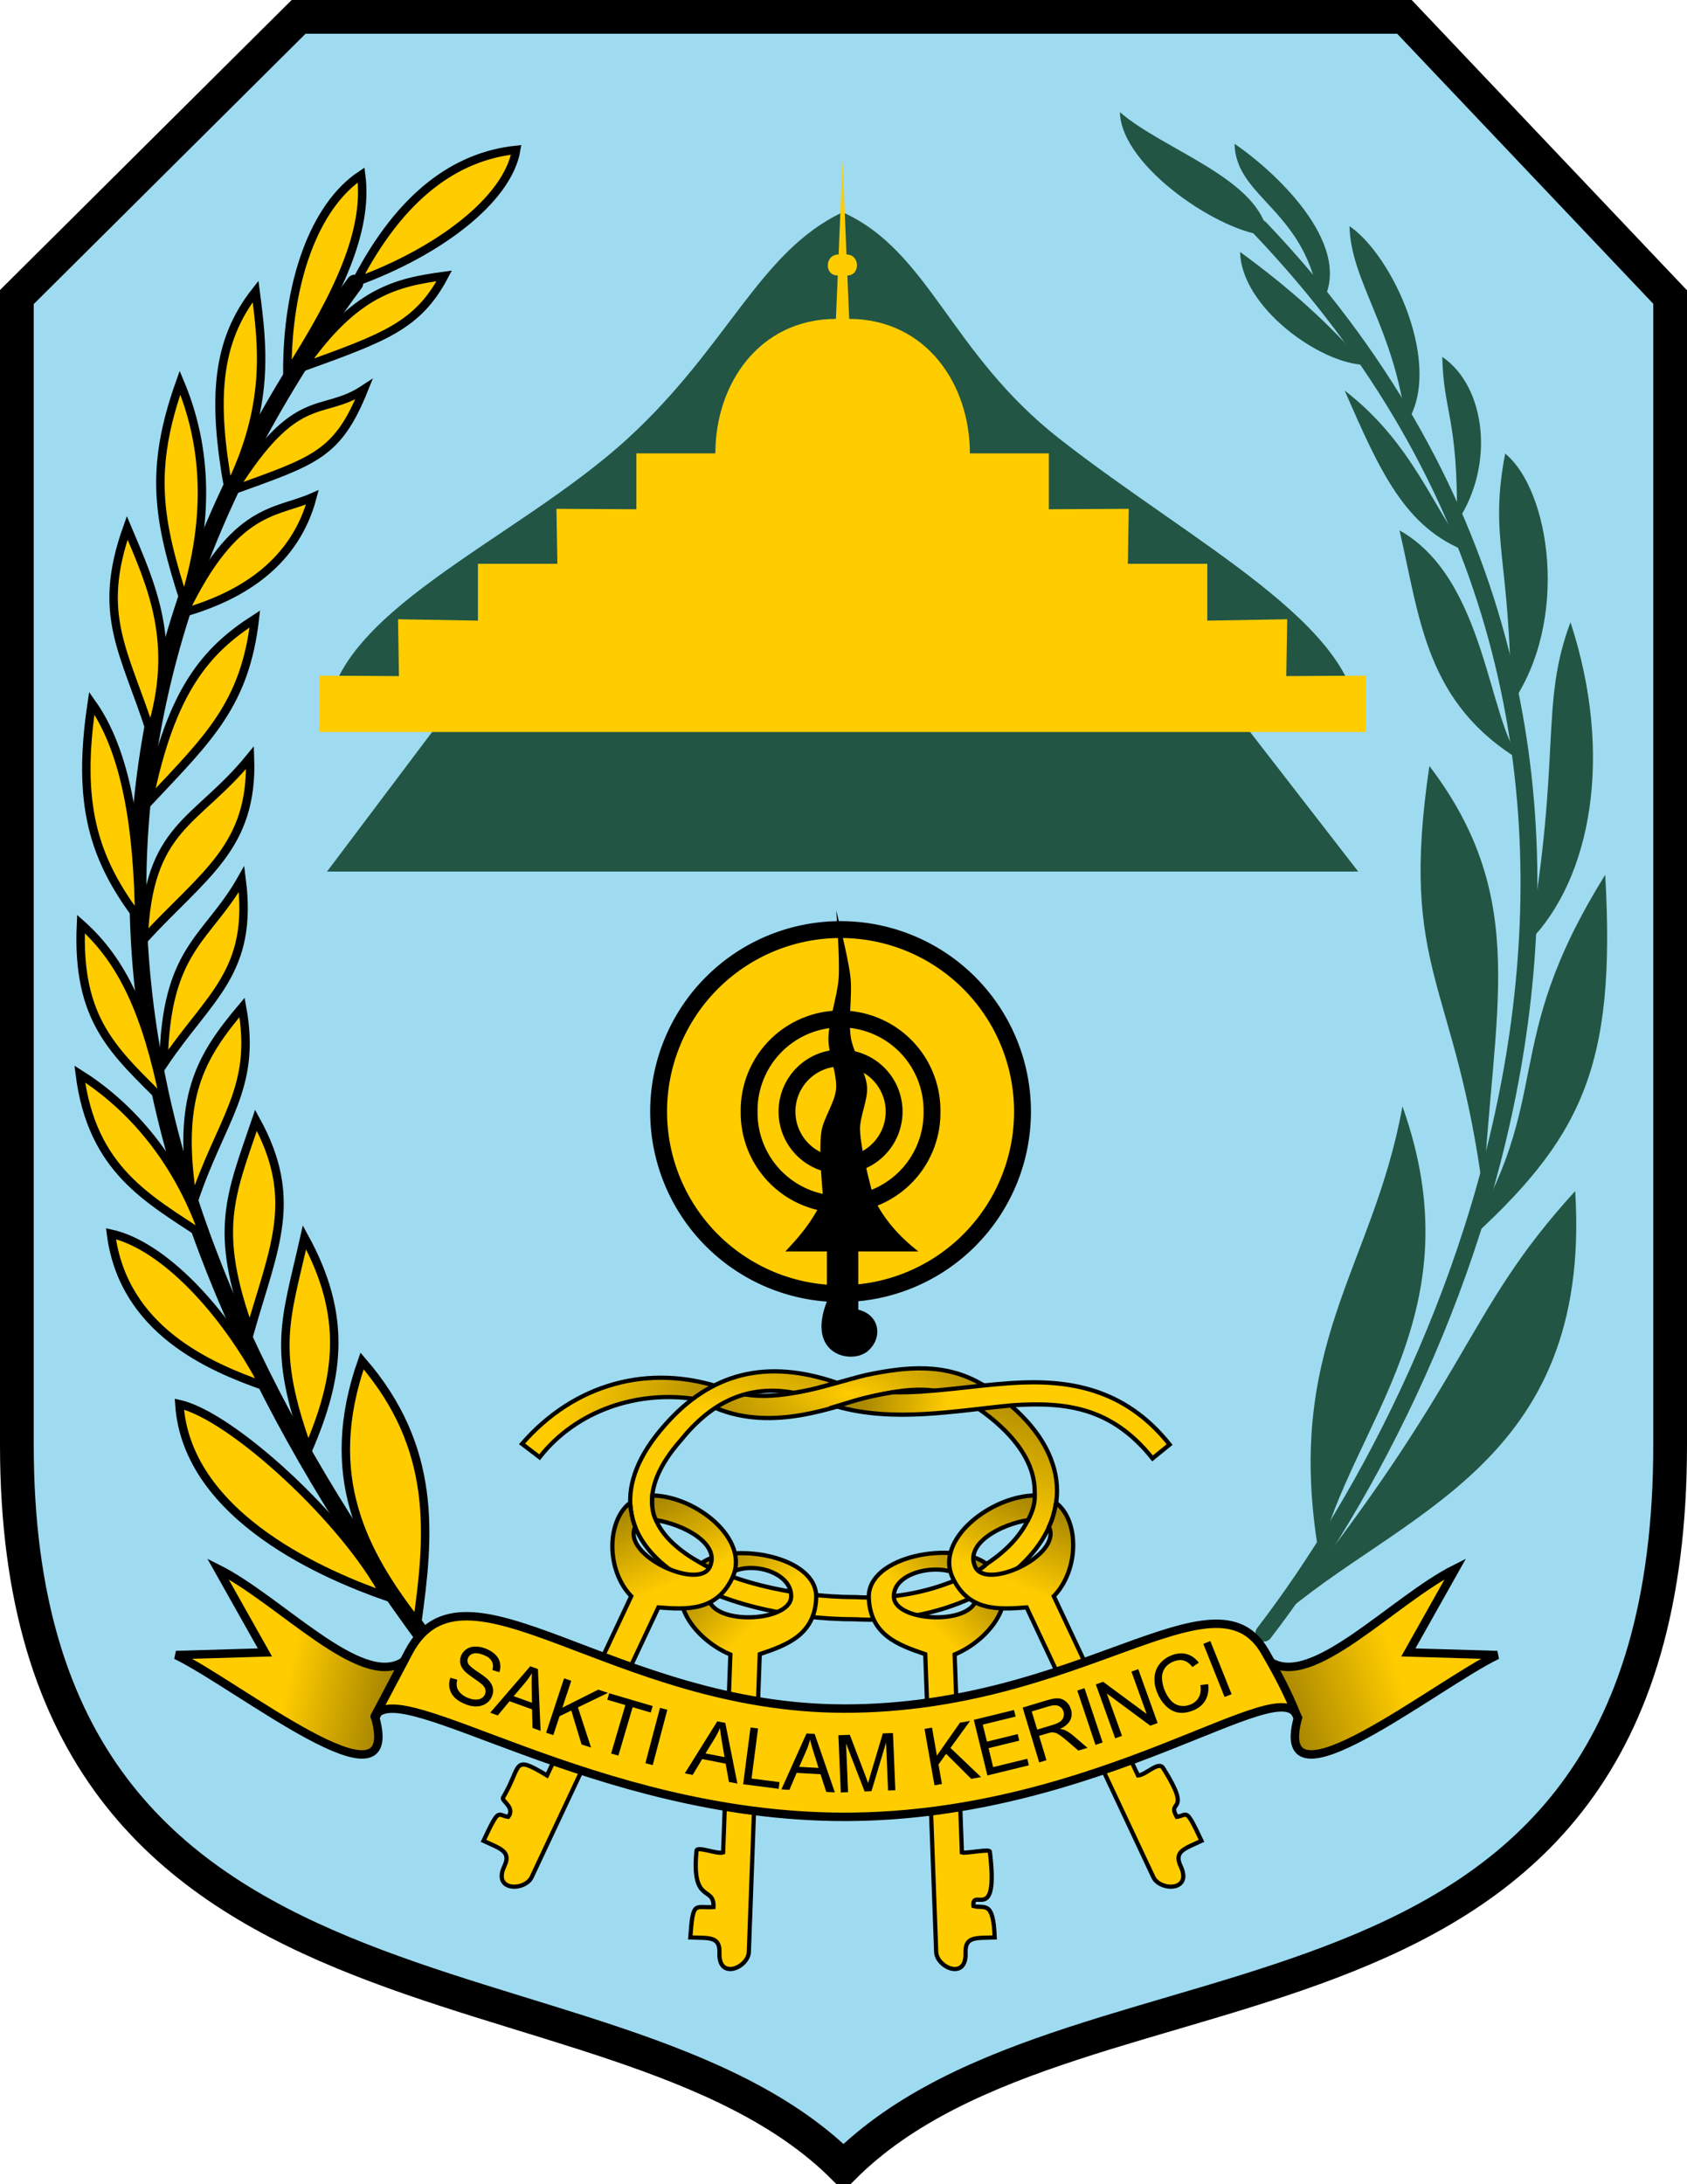 <?xml version="1.0" encoding="UTF-8" standalone="no"?>
<!-- Created with Inkscape (http://www.inkscape.org/) -->
<svg
   xmlns:svg="http://www.w3.org/2000/svg"
   xmlns="http://www.w3.org/2000/svg"
   xmlns:xlink="http://www.w3.org/1999/xlink"
   version="1.0"
   width="100.005"
   height="129.418"
   id="svg2">
  <defs
     id="defs5">
    <linearGradient
       id="linearGradient3343">
      <stop
         id="stop3345"
         style="stop-color:#ffcc00;stop-opacity:1"
         offset="0" />
      <stop
         id="stop3347"
         style="stop-color:#aa8800;stop-opacity:1"
         offset="1" />
    </linearGradient>
    <linearGradient
       x1="70.009"
       y1="108.684"
       x2="72.222"
       y2="103.513"
       id="linearGradient3462"
       xlink:href="#linearGradient3343"
       gradientUnits="userSpaceOnUse"
       gradientTransform="matrix(-0.876,0,0,0.876,100.757,-1.149)" />
    <linearGradient
       x1="64.055"
       y1="111.298"
       x2="67.95"
       y2="107.674"
       id="linearGradient3465"
       xlink:href="#linearGradient3343"
       gradientUnits="userSpaceOnUse"
       gradientTransform="matrix(-0.876,-1.7878778e-3,-1.7878778e-3,0.876,100.927,-1.043)" />
    <linearGradient
       x1="70.009"
       y1="108.684"
       x2="72.222"
       y2="103.513"
       id="linearGradient3468"
       xlink:href="#linearGradient3343"
       gradientUnits="userSpaceOnUse"
       gradientTransform="matrix(0.876,0,0,0.876,-0.87,-1.149)" />
    <linearGradient
       x1="64.055"
       y1="111.298"
       x2="67.95"
       y2="107.674"
       id="linearGradient3471"
       xlink:href="#linearGradient3343"
       gradientUnits="userSpaceOnUse"
       gradientTransform="matrix(0.876,-1.7878778e-3,1.7878778e-3,0.876,-1.04,-1.043)" />
    <linearGradient
       x1="95.39"
       y1="113.675"
       x2="88.023"
       y2="116.061"
       id="linearGradient3474"
       xlink:href="#linearGradient3343"
       gradientUnits="userSpaceOnUse"
       gradientTransform="matrix(0.876,0,0,0.876,-0.87,-1.149)" />
    <linearGradient
       x1="20.594"
       y1="114.294"
       x2="27.017"
       y2="115.619"
       id="linearGradient3477"
       xlink:href="#linearGradient3343"
       gradientUnits="userSpaceOnUse"
       gradientTransform="matrix(0.876,0,0,0.876,-0.87,-1.149)" />
    <linearGradient
       x1="65.107"
       y1="96.388"
       x2="59.414"
       y2="95.681"
       id="linearGradient3480"
       xlink:href="#linearGradient3343"
       gradientUnits="userSpaceOnUse"
       gradientTransform="matrix(0.876,0,0,0.876,-0.87,-1.149)" />
    <linearGradient
       x1="63.453"
       y1="102.443"
       x2="66.733"
       y2="93.984"
       id="linearGradient3483"
       xlink:href="#linearGradient3343"
       gradientUnits="userSpaceOnUse"
       gradientTransform="matrix(0.876,0,0,0.876,-0.87,-1.149)" />
    <linearGradient
       x1="39.342"
       y1="94.415"
       x2="50.04"
       y2="97.166"
       id="linearGradient3486"
       xlink:href="#linearGradient3343"
       gradientUnits="userSpaceOnUse"
       gradientTransform="matrix(0.876,0,0,0.876,-0.87,-1.149)" />
    <radialGradient
       cx="58.43"
       cy="95.523"
       r="9.1"
       fx="58.43"
       fy="95.523"
       id="radialGradient3489"
       xlink:href="#linearGradient3343"
       gradientUnits="userSpaceOnUse"
       gradientTransform="matrix(1.055,6.3723388e-7,-2.4026135e-7,0.398,-11.313,44.555)" />
  </defs>
  <path
     d="M 17.701,1 L 83.255,1 L 99.005,17.601 L 99.005,85.627 C 99.005,123.46 64.185,114.236 50.002,128.418 C 36.222,114.637 1,122.546 1,85.627 L 1,17.601 L 17.701,1 z"
     id="path2384"
     style="fill:#9edbf0;fill-rule:evenodd;stroke:#000000;stroke-width:2;stroke-linecap:butt;stroke-linejoin:miter;stroke-opacity:1" />
  <path
     d="M 25.297,97.257 C 6.428,71.661 0.571,44.542 21.035,16.773"
     id="path2406"
     style="fill:none;fill-rule:evenodd;stroke:#000000;stroke-width:1px;stroke-linecap:round;stroke-linejoin:miter;stroke-opacity:1" />
  <path
     d="M 24.734,96.145 C 21.499,91.977 19.075,87.431 21.462,80.64 C 25.943,85.808 25.457,90.977 24.734,96.145 z"
     id="path2408"
     style="fill:#ffcc00;fill-rule:evenodd;stroke:#000000;stroke-width:0.5;stroke-linecap:butt;stroke-linejoin:miter;stroke-opacity:1" />
  <path
     d="M 18.261,85.903 C 16.094,79.886 16.942,78.256 18.048,73.315 C 20.609,77.985 20.123,81.589 18.261,85.903 z"
     id="path2410"
     style="fill:#ffcc00;fill-rule:evenodd;stroke:#000000;stroke-width:0.5;stroke-linecap:butt;stroke-linejoin:miter;stroke-opacity:1" />
  <path
     d="M 14.819,78.898 C 12.651,72.881 13.641,70.895 15.175,66.38 C 17.736,71.051 16.254,73.872 14.819,78.898 z"
     id="path2412"
     style="fill:#ffcc00;fill-rule:evenodd;stroke:#000000;stroke-width:0.5;stroke-linecap:butt;stroke-linejoin:miter;stroke-opacity:1" />
  <path
     d="M 11.447,71.282 C 10.437,65.044 11.845,62.665 14.35,59.69 C 15.236,64.527 13.075,66.315 11.447,71.282 z"
     id="path2414"
     style="fill:#ffcc00;fill-rule:evenodd;stroke:#000000;stroke-width:0.5;stroke-linecap:butt;stroke-linejoin:miter;stroke-opacity:1" />
  <path
     d="M 9.698,63.038 C 9.806,56.167 12.29,55.675 14.321,52.085 C 15.033,57.609 12.413,59.008 9.698,63.038 z"
     id="path2416"
     style="fill:#ffcc00;fill-rule:evenodd;stroke:#000000;stroke-width:0.5;stroke-linecap:butt;stroke-linejoin:miter;stroke-opacity:1" />
  <path
     d="M 8.516,55.672 C 8.777,48.895 11.617,48.814 14.82,44.892 C 15.017,50.215 12.051,51.822 8.516,55.672 z"
     id="path2418"
     style="fill:#ffcc00;fill-rule:evenodd;stroke:#000000;stroke-width:0.5;stroke-linecap:butt;stroke-linejoin:miter;stroke-opacity:1" />
  <path
     d="M 8.801,47.528 C 10.138,40.832 12.28,38.494 15.107,36.675 C 14.524,41.716 12.385,43.723 8.801,47.528 z"
     id="path2420"
     style="fill:#ffcc00;fill-rule:evenodd;stroke:#000000;stroke-width:0.5;stroke-linecap:butt;stroke-linejoin:miter;stroke-opacity:1" />
  <path
     d="M 10.907,36.296 C 13.931,29.995 16.344,30.427 18.517,29.469 C 17.522,33.214 14.547,35.253 10.907,36.296 z"
     id="path2422"
     style="fill:#ffcc00;fill-rule:evenodd;stroke:#000000;stroke-width:0.5;stroke-linecap:butt;stroke-linejoin:miter;stroke-opacity:1" />
  <path
     d="M 13.823,29.042 C 17.63,22.954 19.047,24.738 21.575,23.068 C 20.012,26.956 18.672,27.287 13.823,29.042 z"
     id="path2424"
     style="fill:#ffcc00;fill-rule:evenodd;stroke:#000000;stroke-width:0.5;stroke-linecap:butt;stroke-linejoin:miter;stroke-opacity:1" />
  <path
     d="M 17.941,21.752 C 21.037,17.3 23.449,16.737 26.334,16.347 C 24.77,19.31 22.79,19.998 17.941,21.752 z"
     id="path2426"
     style="fill:#ffcc00;fill-rule:evenodd;stroke:#000000;stroke-width:0.5;stroke-linecap:butt;stroke-linejoin:miter;stroke-opacity:1" />
  <path
     d="M 21.106,16.702 C 23.773,11.535 27.054,9.254 30.601,8.879 C 30.104,11.842 25.955,14.948 21.106,16.702 z"
     id="path3198"
     style="fill:#ffcc00;fill-rule:evenodd;stroke:#000000;stroke-width:0.5;stroke-linecap:butt;stroke-linejoin:miter;stroke-opacity:1" />
  <path
     d="M 17.034,22.184 C 16.993,16.762 18.639,12.207 21.409,10.367 C 21.842,13.689 20.053,17.456 17.034,22.184 z"
     id="path3200"
     style="fill:#ffcc00;fill-rule:evenodd;stroke:#000000;stroke-width:0.5;stroke-linecap:butt;stroke-linejoin:miter;stroke-opacity:1" />
  <path
     d="M 13.549,29.012 C 12.584,23.661 12.807,20.244 15.151,17.266 C 15.583,20.588 15.999,24.07 13.549,29.012 z"
     id="path3202"
     style="fill:#ffcc00;fill-rule:evenodd;stroke:#000000;stroke-width:0.5;stroke-linecap:butt;stroke-linejoin:miter;stroke-opacity:1" />
  <path
     d="M 10.917,35.626 C 9.383,30.844 8.824,27.854 10.67,22.671 C 12.099,26.065 12.585,30.329 10.917,35.626 z"
     id="path3204"
     style="fill:#ffcc00;fill-rule:evenodd;stroke:#000000;stroke-width:0.5;stroke-linecap:butt;stroke-linejoin:miter;stroke-opacity:1" />
  <path
     d="M 8.926,43.378 C 7.392,38.596 5.694,36.46 7.541,31.277 C 8.969,34.67 10.594,38.081 8.926,43.378 z"
     id="path3206"
     style="fill:#ffcc00;fill-rule:evenodd;stroke:#000000;stroke-width:0.5;stroke-linecap:butt;stroke-linejoin:miter;stroke-opacity:1" />
  <path
     d="M 8.252,54.457 C 5.51,50.854 4.55,47.624 5.44,41.662 C 7.45,44.491 8.185,48.982 8.252,54.457 z"
     id="path3208"
     style="fill:#ffcc00;fill-rule:evenodd;stroke:#000000;stroke-width:0.5;stroke-linecap:butt;stroke-linejoin:miter;stroke-opacity:1" />
  <path
     d="M 9.746,65.268 C 6.79,62.305 4.532,60.491 4.8,54.749 C 7.248,56.92 8.683,60.006 9.746,65.268 z"
     id="path3210"
     style="fill:#ffcc00;fill-rule:evenodd;stroke:#000000;stroke-width:0.5;stroke-linecap:butt;stroke-linejoin:miter;stroke-opacity:1" />
  <path
     d="M 12.092,73.233 C 8.853,71.053 5.457,69.381 4.729,63.639 C 7.39,65.312 10.39,68.327 12.092,73.233 z"
     id="path3212"
     style="fill:#ffcc00;fill-rule:evenodd;stroke:#000000;stroke-width:0.5;stroke-linecap:butt;stroke-linejoin:miter;stroke-opacity:1" />
  <path
     d="M 15.649,82.124 C 12.48,81.01 7.306,78.84 6.578,73.098 C 9.666,73.776 13.306,77.644 15.649,82.124 z"
     id="path3214"
     style="fill:#ffcc00;fill-rule:evenodd;stroke:#000000;stroke-width:0.5;stroke-linecap:butt;stroke-linejoin:miter;stroke-opacity:1" />
  <path
     d="M 22.832,94.57 C 19.663,93.456 11.076,90.006 10.632,83.197 C 13.72,83.875 20.489,90.09 22.832,94.57 z"
     id="path3216"
     style="fill:#ffcc00;fill-rule:evenodd;stroke:#000000;stroke-width:0.5;stroke-linecap:butt;stroke-linejoin:miter;stroke-opacity:1" />
  <path
     d="M 19.373,42.924 L 80.514,42.924 C 80.514,37.045 70.802,32.251 62.801,25.995 C 56.324,20.931 55.097,14.886 49.95,12.577 C 45.006,14.909 43.167,20.536 37.197,25.995 C 30.506,32.112 19.373,36.343 19.373,42.924 z"
     id="path3218"
     style="fill:#225544;fill-rule:evenodd;stroke:none;" />
  <path
     d="M 27.027,41.498 L 72.874,41.784 L 80.515,51.643 L 19.385,51.643 L 27.027,41.498 z"
     id="path3225"
     style="fill:#225544;fill-rule:evenodd;stroke:none;" />
  <path
     d="M 49.553,18.894 C 44.991,18.91 42.407,22.765 42.407,26.862 L 37.724,26.862 L 37.724,30.175 L 32.987,30.148 L 33.042,33.407 L 28.332,33.407 L 28.332,36.774 L 23.595,36.692 L 23.65,40.06 L 18.941,40.033 L 18.941,43.373 L 49.937,43.373 L 49.964,43.373 L 80.96,43.373 L 80.96,40.033 L 76.25,40.06 L 76.305,36.692 L 71.568,36.774 L 71.568,33.407 L 66.858,33.407 L 66.913,30.148 L 62.176,30.175 L 62.176,26.862 L 57.494,26.862 C 57.494,22.765 54.903,18.91 50.34,18.894 L 50.232,16.323 C 50.999,16.323 50.997,15.079 50.18,15.079 L 49.952,9.621 L 49.947,9.515 L 49.942,9.621 L 49.714,15.079 C 48.884,15.079 48.845,16.323 49.662,16.323 L 49.553,18.894 z"
     id="path3220"
     style="fill:#ffcc00;fill-rule:evenodd;stroke:none;" />
  <path
     d="M 71,77 A 12.312,12.312 0 1 1 46.375,77 A 12.312,12.312 0 1 1 71,77 z"
     transform="matrix(0.876,0,0,0.876,-1.582,-1.587)"
     id="path3235"
     style="fill:#ffcc00;fill-rule:nonzero;stroke:#000000;stroke-width:1.141;stroke-linecap:round;stroke-linejoin:bevel;stroke-miterlimit:4;stroke-dasharray:none;stroke-dashoffset:0;stroke-opacity:1" />
  <path
     d="M 62.312,77 A 3.625,3.625 0 1 1 55.062,77 A 3.625,3.625 0 1 1 62.312,77 z"
     transform="matrix(0.876,0,0,0.876,-1.582,-1.587)"
     id="path3231"
     style="fill:none;fill-rule:nonzero;stroke:#000000;stroke-width:1.141;stroke-linecap:round;stroke-linejoin:bevel;stroke-miterlimit:4;stroke-dasharray:none;stroke-dashoffset:0;stroke-opacity:1" />
  <path
     d="M 64.875,77 A 6.188,6.188 0 1 1 52.5,77 A 6.188,6.188 0 1 1 64.875,77 z"
     transform="matrix(0.876,0,0,0.876,-1.582,-1.587)"
     id="path3233"
     style="fill:none;fill-rule:nonzero;stroke:#000000;stroke-width:1.141;stroke-linecap:round;stroke-linejoin:bevel;stroke-miterlimit:4;stroke-dasharray:none;stroke-dashoffset:0;stroke-opacity:1" />
  <path
     d="M 51.429,80.065 C 50.475,80.863 47.773,80.282 49.019,77.108 L 49.019,74.15 L 46.555,74.15 C 47.426,73.218 48.066,72.51 48.8,71.029 C 48.8,71.029 48.509,68.227 48.692,67.046 C 48.813,66.259 49.487,65.332 49.56,64.539 C 49.643,63.636 49.1,62.457 49.108,61.55 C 49.117,60.451 49.645,59.036 49.716,57.94 C 49.794,56.742 49.567,53.943 49.567,53.943 C 49.567,53.943 50.284,56.7 50.417,57.909 C 50.534,58.98 50.268,60.437 50.443,61.5 C 50.591,62.404 51.329,63.486 51.399,64.399 C 51.458,65.162 50.968,66.151 50.981,66.917 C 51.003,68.175 51.812,71.029 51.812,71.029 C 52.4,72.232 53.269,73.239 54.441,74.15 L 50.881,74.15 L 50.881,77.601 C 52.161,77.911 52.356,79.289 51.429,80.065 z"
     id="path3229"
     style="fill:#000000;fill-rule:evenodd;stroke:none;" />
  <path
     d="M 74.922,96.768 C 87.017,81.065 103.325,43.6 74.703,13.527"
     id="path3237"
     style="fill:none;stroke:#225544;stroke-width:1px;stroke-linecap:round;stroke-linejoin:miter;stroke-opacity:1" />
  <path
     d="M 78.208,92.222 C 76.026,79.74 81.395,75.196 83.137,65.553 C 87.496,77.786 80.187,84.286 78.208,92.222 z"
     id="path3239"
     style="fill:#225544;fill-rule:evenodd;stroke:none;" />
  <path
     d="M 75.668,96.007 C 87.349,81.511 86.678,77.897 93.376,70.576 C 94.405,86.914 82.837,89.62 75.668,96.007 z"
     id="path3180"
     style="fill:#225544;fill-rule:evenodd;stroke:none;" />
  <path
     d="M 86.666,73.857 C 92.306,64.86 88.769,62.097 95.157,51.834 C 95.799,63.215 93.834,67.47 86.666,73.857 z"
     id="path3182"
     style="fill:#225544;fill-rule:evenodd;stroke:none;" />
  <path
     d="M 87.937,70.817 C 86.297,58.026 82.916,57.664 84.734,45.387 C 90.798,53.36 88.445,59.939 87.937,70.817 z"
     id="path3184"
     style="fill:#225544;fill-rule:evenodd;stroke:none;" />
  <path
     d="M 90.648,55.793 C 92.571,44.705 91.28,41.71 93.099,36.868 C 95.677,44.764 94.331,52.039 90.648,55.793 z"
     id="path3186"
     style="fill:#225544;fill-rule:evenodd;stroke:none;" />
  <path
     d="M 89.564,41.775 C 89.55,33.01 88.259,31.952 89.226,26.877 C 91.882,29.042 93.092,36.782 89.564,41.775 z"
     id="path3188"
     style="fill:#225544;fill-rule:evenodd;stroke:none;" />
  <path
     d="M 86.37,30.932 C 86.434,24.737 85.565,24.419 85.499,21.146 C 88.083,22.906 88.641,27.571 86.37,30.932 z"
     id="path3190"
     style="fill:#225544;fill-rule:evenodd;stroke:none;" />
  <path
     d="M 83.349,25.124 C 82.639,19.394 80.066,16.674 80,13.401 C 82.585,15.161 85.621,21.762 83.349,25.124 z"
     id="path3192"
     style="fill:#225544;fill-rule:evenodd;stroke:none;" />
  <path
     d="M 78.238,18.154 C 77.527,12.423 73.251,11.795 73.185,8.522 C 75.769,10.282 80.509,14.792 78.238,18.154 z"
     id="path3194"
     style="fill:#225544;fill-rule:evenodd;stroke:none;" />
  <path
     d="M 75.159,13.952 C 72.513,13.875 66.455,9.917 66.389,6.644 C 68.973,8.9 74.72,10.591 75.159,13.952 z"
     id="path3196"
     style="fill:#225544;fill-rule:evenodd;stroke:none;" />
  <path
     d="M 80.89,21.619 C 78.244,21.543 73.58,18.204 73.514,14.931 C 76.408,17.032 78.902,19.265 80.89,21.619 z"
     id="path3199"
     style="fill:#225544;fill-rule:evenodd;stroke:none;" />
  <path
     d="M 87.009,32.694 C 83.278,31.301 81.789,27.885 79.71,23.14 C 83.843,26.326 85.021,30.34 87.009,32.694 z"
     id="path3201"
     style="fill:#225544;fill-rule:evenodd;stroke:none;" />
  <path
     d="M 90.184,45.086 C 84.517,41.679 84.19,36.714 82.963,31.427 C 88.103,34.303 88.196,42.731 90.184,45.086 z"
     id="path3203"
     style="fill:#225544;fill-rule:evenodd;stroke:none;" />
  <path
     d="M 43.25,82.377 L 42.408,83.421 C 45.855,84.86 49.41,83.343 51.646,82.758 C 53.774,82.243 55.702,82.033 57.588,83.169 L 58.245,82.046 C 56.048,80.738 53.736,80.974 51.345,81.471 C 49.116,82.011 45.715,83.316 43.25,82.377 z"
     id="path3301"
     style="fill:url(#radialGradient3489);fill-rule:evenodd;stroke:#000000;stroke-width:0.25;stroke-linecap:butt;stroke-linejoin:miter;stroke-opacity:1" />
  <path
     d="M 41.324,82.917 L 42.921,82.28 C 38.459,80.734 34.023,82.011 30.946,85.551 L 31.986,86.345 C 34.191,83.534 37.873,82.349 41.324,82.917 z"
     id="path3255"
     style="fill:url(#linearGradient3486);fill-rule:evenodd;stroke:#000000;stroke-width:0.25;stroke-linecap:butt;stroke-linejoin:miter;stroke-opacity:1" />
  <path
     d="M 39.408,84.446 C 37.861,86.193 37.218,87.854 37.382,89.375 C 37.546,90.896 38.509,92.144 39.846,93.099 C 42.509,94.999 46.737,95.938 50.662,95.946 C 50.68,95.946 50.699,95.946 50.717,95.946 C 55.045,96.198 59.295,94.496 61.396,91.784 C 62.451,90.422 62.944,88.762 62.491,87.047 C 62.038,85.333 60.705,83.641 58.329,82.091 L 57.59,83.186 C 59.79,84.622 60.862,86.08 61.204,87.376 C 61.546,88.672 61.22,89.874 60.355,90.99 C 58.626,93.223 54.688,94.876 50.744,94.632 L 50.717,94.632 C 46.992,94.632 42.9,93.663 40.613,92.031 C 39.47,91.214 38.783,90.291 38.669,89.238 C 38.555,88.184 38.998,86.871 40.394,85.295 C 42.18,83.085 44.323,82.028 47.05,82.524 C 48.147,82.359 48.832,82.136 49.583,81.922 C 45.467,80.525 42.169,81.303 39.408,84.446 z"
     id="path3259"
     style="fill:url(#linearGradient3483);fill-rule:evenodd;stroke:#000000;stroke-width:0.25;stroke-linecap:butt;stroke-linejoin:miter;stroke-opacity:1" />
  <path
     d="M 59.943,81.95 C 57.571,82.108 55.199,82.542 52.936,82.494 C 51.225,82.771 50.502,83.049 49.572,83.327 C 52.989,84.304 56.577,83.592 60.025,83.265 C 63.166,83.056 65.899,83.372 68.322,86.414 L 69.335,85.592 C 66.627,82.192 63.244,81.731 59.943,81.95 z"
     id="path3449"
     style="fill:url(#linearGradient3480);fill-rule:evenodd;stroke:#000000;stroke-width:0.25;stroke-linecap:butt;stroke-linejoin:miter;stroke-opacity:1" />
  <path
     d="M 23.913,98.452 C 21.411,100.111 16.581,94.786 12.915,92.953 L 15.704,97.91 L 10.437,98.065 C 14.117,99.843 23.877,107.702 22.248,101.782 L 23.913,98.452 z"
     id="path3323"
     style="fill:url(#linearGradient3477);fill-rule:evenodd;stroke:#000000;stroke-width:0.5;stroke-linecap:butt;stroke-linejoin:miter;stroke-opacity:1" />
  <path
     d="M 75.277,98.452 C 77.779,100.111 82.609,94.786 86.274,92.953 L 83.486,97.91 L 88.753,98.065 C 85.073,99.843 75.312,107.702 76.942,101.782 L 75.277,98.452 z"
     id="path3335"
     style="fill:url(#linearGradient3474);fill-rule:evenodd;stroke:#000000;stroke-width:0.5;stroke-linecap:butt;stroke-linejoin:miter;stroke-opacity:1" />
  <path
     d="M 59.292,93.578 C 58.92,93.973 58.236,94.206 57.901,94.489 C 57.969,96.349 53.044,96.162 52.988,94.618 C 52.931,93.073 55.905,92.523 57.053,93.46 C 57.534,93.263 58.161,93.045 58.483,92.66 C 56.573,91.27 51.412,92.173 51.503,94.672 C 51.583,96.859 53.218,97.465 54.849,98.014 L 55.497,115.662 C 55.53,116.568 57.3,117.361 57.239,115.709 C 57.203,114.72 57.844,114.84 58.966,114.799 C 58.883,112.539 58.349,113.114 57.709,112.937 C 57.594,111.785 59.222,114.093 58.676,109.708 C 58.655,109.535 57.249,109.838 57.021,109.762 L 56.591,98.033 C 58.565,97.204 60.149,95.121 59.292,93.578 z"
     id="path3362"
     style="fill:url(#linearGradient3471);fill-rule:evenodd;stroke:#000000;stroke-width:0.25;stroke-linecap:butt;stroke-linejoin:miter;stroke-opacity:1" />
  <path
     d="M 62.604,89.048 C 62.512,89.579 62.38,90.077 62.183,90.469 C 62.974,92.153 58.472,94.247 57.815,92.848 C 57.157,91.45 59.36,90.314 60.944,90.068 C 61.184,89.604 61.356,89.126 61.34,88.61 C 58.752,88.644 55.406,91.217 56.47,93.48 C 57.402,95.461 59.142,95.378 60.859,95.243 L 68.371,111.226 C 68.757,112.046 70.696,112.082 69.993,110.585 C 69.572,109.69 70.208,109.549 71.225,109.072 C 70.263,107.025 70.417,107.564 69.758,107.651 C 69.14,106.579 70.71,107.555 68.957,104.769 C 68.671,104.315 67.966,105.16 67.461,105.2 L 62.468,94.578 C 63.96,93.041 63.997,90.13 62.604,89.048 z"
     id="path3356"
     style="fill:url(#linearGradient3468);fill-rule:evenodd;stroke:#000000;stroke-width:0.25;stroke-linecap:butt;stroke-linejoin:miter;stroke-opacity:1" />
  <path
     d="M 40.596,93.578 C 40.967,93.973 41.651,94.206 41.987,94.489 C 41.918,96.349 46.843,96.162 46.899,94.618 C 46.956,93.073 44.263,92.397 43.115,93.334 C 42.634,93.137 42.207,93.01 41.574,92.626 C 43.34,91.341 48.476,92.173 48.384,94.672 C 48.304,96.859 46.67,97.465 45.038,98.014 L 44.391,115.662 C 44.357,116.568 42.588,117.361 42.648,115.709 C 42.684,114.72 42.044,114.84 40.921,114.799 C 41.081,112.559 41.189,113.076 42.295,112.995 C 42.354,111.697 40.977,112.872 41.289,109.665 C 41.318,109.36 42.502,109.884 42.866,109.762 L 43.296,98.033 C 41.322,97.204 39.739,95.121 40.596,93.578 z"
     id="path3380"
     style="fill:url(#linearGradient3465);fill-rule:evenodd;stroke:#000000;stroke-width:0.25;stroke-linecap:butt;stroke-linejoin:miter;stroke-opacity:1" />
  <path
     d="M 37.346,89.048 C 37.4,89.579 37.493,90.077 37.651,90.469 C 36.86,92.153 41.415,94.247 42.072,92.848 C 42.73,91.45 40.469,90.314 38.885,90.068 C 38.645,89.604 38.652,89.126 38.669,88.61 C 41.257,88.644 44.481,91.217 43.417,93.48 C 42.486,95.461 40.745,95.378 39.029,95.243 L 31.516,111.226 C 31.13,112.046 29.191,112.082 29.895,110.585 C 30.315,109.69 29.679,109.549 28.662,109.072 C 29.624,107.025 29.47,107.564 30.129,107.651 C 30.563,107.098 29.707,106.701 29.818,106.515 C 30.964,104.587 30.314,103.937 32.426,105.2 L 37.419,94.578 C 35.928,93.041 35.953,90.13 37.346,89.048 z"
     id="path3382"
     style="fill:url(#linearGradient3462);fill-rule:evenodd;stroke:#000000;stroke-width:0.25;stroke-linecap:butt;stroke-linejoin:miter;stroke-opacity:1" />
  <path
     d="M 76.925,101.782 C 76.122,98.785 65.337,107.652 50.063,107.652 C 35.176,107.652 23.65,99.209 22.209,101.705 L 24.231,97.884 C 27.545,91.621 36.311,101.237 50.063,101.237 C 64.123,101.237 72.008,92.708 74.99,97.873 C 75.566,98.87 76.353,100.271 76.925,101.782 z"
     id="path3321"
     style="fill:#ffcc00;fill-rule:evenodd;stroke:#000000;stroke-width:0.5;stroke-linecap:round;stroke-linejoin:round;stroke-opacity:1" />
  <path
     d="M 26.696,99.41 L 27.104,99.526 C 27.063,99.692 27.057,99.839 27.086,99.966 C 27.116,100.094 27.191,100.217 27.311,100.335 C 27.431,100.452 27.581,100.546 27.762,100.614 C 27.921,100.675 28.072,100.706 28.212,100.705 C 28.353,100.704 28.469,100.674 28.561,100.614 C 28.652,100.554 28.717,100.475 28.754,100.377 C 28.792,100.277 28.796,100.179 28.767,100.083 C 28.738,99.987 28.666,99.888 28.553,99.787 C 28.481,99.721 28.312,99.598 28.048,99.417 C 27.783,99.236 27.605,99.092 27.512,98.986 C 27.39,98.849 27.315,98.707 27.286,98.561 C 27.257,98.416 27.27,98.27 27.325,98.124 C 27.386,97.964 27.489,97.832 27.633,97.728 C 27.777,97.623 27.95,97.568 28.151,97.563 C 28.353,97.557 28.561,97.595 28.774,97.677 C 29.009,97.767 29.202,97.884 29.352,98.028 C 29.503,98.172 29.598,98.336 29.639,98.52 C 29.679,98.704 29.668,98.89 29.604,99.079 L 29.19,98.955 C 29.245,98.747 29.23,98.568 29.144,98.418 C 29.058,98.268 28.894,98.146 28.65,98.053 C 28.397,97.956 28.194,97.932 28.043,97.981 C 27.891,98.03 27.79,98.119 27.74,98.251 C 27.697,98.364 27.702,98.474 27.756,98.579 C 27.809,98.683 27.991,98.839 28.302,99.046 C 28.614,99.253 28.822,99.41 28.927,99.516 C 29.079,99.672 29.174,99.831 29.212,99.995 C 29.25,100.159 29.236,100.326 29.171,100.496 C 29.107,100.665 28.998,100.805 28.845,100.918 C 28.691,101.03 28.508,101.093 28.295,101.107 C 28.083,101.121 27.864,101.084 27.637,100.998 C 27.351,100.888 27.126,100.755 26.964,100.597 C 26.802,100.44 26.698,100.256 26.652,100.046 C 26.606,99.836 26.62,99.624 26.696,99.41 L 26.696,99.41 z M 29.059,101.481 L 31.433,98.73 L 31.888,98.894 L 32.046,102.556 L 31.565,102.383 L 31.54,101.282 L 30.206,100.802 L 29.507,101.643 L 29.059,101.481 z M 30.451,100.502 L 31.534,100.891 L 31.518,99.887 C 31.513,99.582 31.517,99.334 31.53,99.144 C 31.416,99.334 31.285,99.516 31.139,99.692 L 30.451,100.502 z M 32.374,102.667 L 33.438,99.446 L 33.864,99.587 L 33.336,101.184 L 35.464,100.115 L 36.042,100.306 L 34.259,101.165 L 35.037,103.547 L 34.474,103.361 L 33.866,101.352 L 33.169,101.692 L 32.8,102.808 L 32.374,102.667 z M 36.227,103.899 L 37.071,101.028 L 35.999,100.713 L 36.112,100.329 L 38.691,101.087 L 38.578,101.471 L 37.502,101.155 L 36.657,104.025 L 36.227,103.899 z M 38.259,104.473 L 39.124,101.193 L 39.558,101.307 L 38.693,104.587 L 38.259,104.473 z M 40.595,105.075 L 42.52,101.993 L 42.995,102.085 L 43.712,105.68 L 43.21,105.583 L 43.017,104.499 L 41.625,104.229 L 41.063,105.166 L 40.595,105.075 z M 41.822,103.894 L 42.951,104.113 L 42.782,103.124 C 42.73,102.823 42.696,102.577 42.68,102.387 C 42.596,102.592 42.495,102.793 42.377,102.988 L 41.822,103.894 z M 44.055,105.72 L 44.49,102.356 L 44.936,102.413 L 44.552,105.381 L 46.209,105.595 L 46.157,105.992 L 44.055,105.72 z M 46.32,106.026 L 47.809,102.711 L 48.292,102.738 L 49.49,106.202 L 48.98,106.174 L 48.641,105.126 L 47.225,105.047 L 46.796,106.053 L 46.32,106.026 z M 47.375,104.689 L 48.523,104.753 L 48.221,103.795 C 48.129,103.504 48.062,103.266 48.02,103.08 C 47.965,103.294 47.892,103.507 47.802,103.716 L 47.375,104.689 z M 49.842,106.207 L 49.701,102.818 L 50.376,102.79 L 51.278,105.156 C 51.361,105.377 51.422,105.542 51.461,105.651 C 51.494,105.527 51.547,105.343 51.618,105.101 L 52.332,102.709 L 52.935,102.684 L 53.076,106.073 L 52.644,106.091 L 52.526,103.254 L 51.659,106.132 L 51.254,106.149 L 50.154,103.304 L 50.274,106.189 L 49.842,106.207 z M 55.395,105.784 L 54.806,102.443 L 55.248,102.365 L 55.54,104.022 L 56.907,102.073 L 57.507,101.967 L 56.344,103.568 L 58.157,105.297 L 57.574,105.4 L 56.086,103.919 L 55.633,104.549 L 55.837,105.706 L 55.395,105.784 z M 58.534,105.2 L 57.728,101.905 L 60.11,101.322 L 60.206,101.711 L 58.259,102.187 L 58.506,103.196 L 60.329,102.75 L 60.424,103.137 L 58.601,103.583 L 58.875,104.705 L 60.898,104.21 L 60.993,104.598 L 58.534,105.2 z M 61.603,104.426 L 60.623,101.178 L 62.063,100.744 C 62.353,100.656 62.582,100.619 62.75,100.632 C 62.918,100.645 63.07,100.712 63.204,100.832 C 63.339,100.953 63.433,101.102 63.487,101.281 C 63.557,101.511 63.541,101.728 63.439,101.931 C 63.338,102.134 63.137,102.304 62.839,102.441 C 62.969,102.461 63.072,102.489 63.147,102.525 C 63.307,102.602 63.469,102.71 63.634,102.849 L 64.465,103.563 L 63.925,103.726 L 63.291,103.18 C 63.107,103.022 62.958,102.904 62.846,102.826 C 62.734,102.747 62.639,102.696 62.562,102.674 C 62.485,102.652 62.411,102.643 62.34,102.647 C 62.288,102.651 62.207,102.67 62.096,102.704 L 61.598,102.854 L 62.033,104.296 L 61.603,104.426 z M 61.485,102.482 L 62.409,102.203 C 62.606,102.144 62.753,102.077 62.852,102.003 C 62.95,101.929 63.015,101.839 63.045,101.732 C 63.076,101.625 63.076,101.52 63.044,101.415 C 62.998,101.261 62.904,101.152 62.762,101.086 C 62.621,101.021 62.43,101.025 62.189,101.097 L 61.161,101.407 L 61.485,102.482 z M 64.939,103.388 L 63.863,100.17 L 64.289,100.028 L 65.364,103.245 L 64.939,103.388 z M 66.108,102.999 L 64.961,99.806 L 65.394,99.65 L 67.972,101.554 L 67.071,99.048 L 67.476,98.902 L 68.623,102.095 L 68.19,102.251 L 65.611,100.344 L 66.513,102.853 L 66.108,102.999 z M 71.159,99.845 L 71.619,99.788 C 71.664,100.166 71.607,100.49 71.449,100.758 C 71.291,101.027 71.047,101.225 70.717,101.353 C 70.376,101.484 70.072,101.522 69.805,101.466 C 69.538,101.41 69.297,101.272 69.084,101.052 C 68.87,100.831 68.705,100.57 68.589,100.268 C 68.461,99.939 68.413,99.627 68.444,99.333 C 68.475,99.039 68.582,98.783 68.765,98.566 C 68.948,98.349 69.179,98.186 69.459,98.078 C 69.775,97.956 70.072,97.933 70.351,98.011 C 70.629,98.089 70.867,98.257 71.065,98.516 L 70.69,98.773 C 70.528,98.571 70.356,98.445 70.176,98.394 C 69.996,98.343 69.8,98.358 69.588,98.44 C 69.345,98.534 69.165,98.671 69.046,98.85 C 68.928,99.03 68.874,99.231 68.884,99.453 C 68.893,99.675 68.939,99.89 69.019,100.099 C 69.123,100.368 69.253,100.588 69.41,100.758 C 69.566,100.928 69.746,101.031 69.949,101.067 C 70.153,101.102 70.352,101.082 70.544,101.008 C 70.779,100.917 70.951,100.773 71.062,100.574 C 71.172,100.376 71.204,100.133 71.159,99.845 L 71.159,99.845 z M 72.593,100.552 L 71.332,97.402 L 71.748,97.235 L 73.01,100.385 L 72.593,100.552 z"
     id="text3388"
     style="fill:#000000;stroke:none;" />
</svg>
